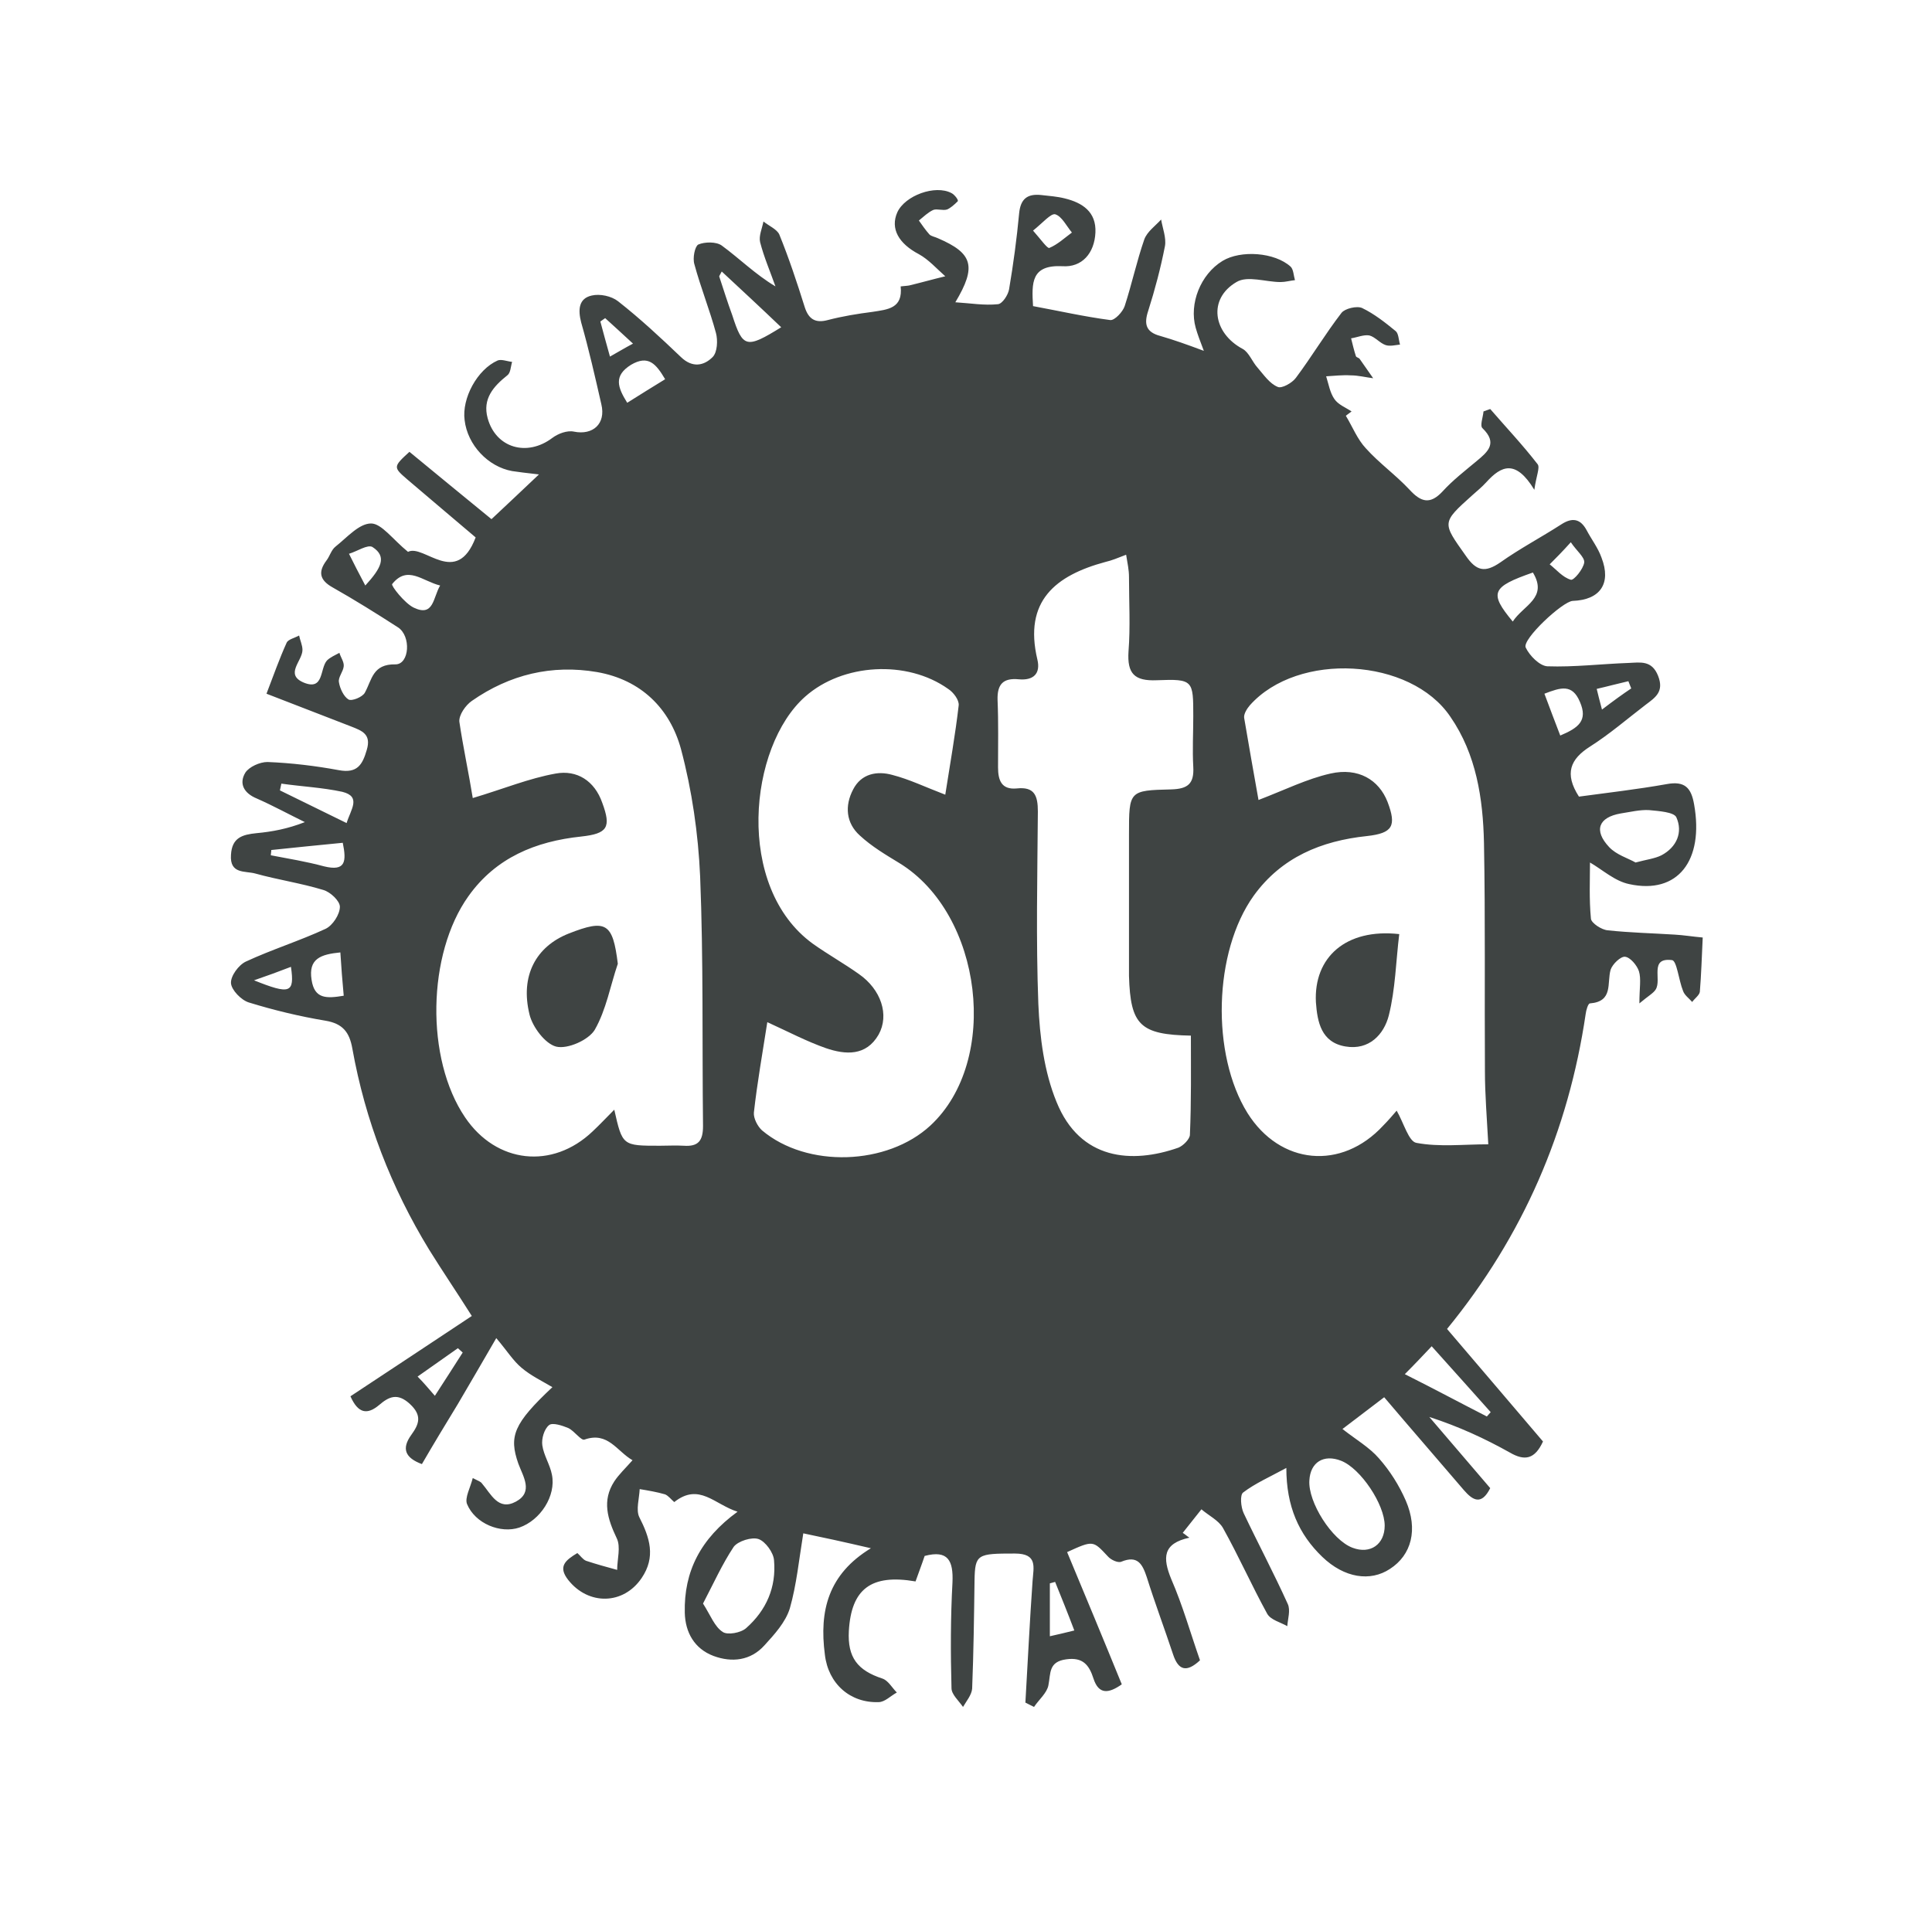 <?xml version="1.0" encoding="UTF-8"?>
<svg xmlns="http://www.w3.org/2000/svg" width="77" height="76" viewBox="0 0 77 76" fill="none">
  <g clip-path="url(#clip0_1406_62702)">
    <path d="M34.71 61.714C33.64 61.465 32.76 61.273 32.015 61.12C31.843 62.174 31.747 63.171 31.479 64.11C31.307 64.666 30.868 65.145 30.466 65.586C29.912 66.2 29.166 66.276 28.439 66.008C27.675 65.721 27.311 65.069 27.292 64.283C27.254 62.634 27.923 61.331 29.395 60.258C28.478 59.97 27.866 59.088 26.872 59.874C26.738 59.759 26.642 59.625 26.509 59.567C26.183 59.472 25.839 59.414 25.495 59.357C25.476 59.74 25.342 60.181 25.476 60.468C25.897 61.293 26.145 62.059 25.572 62.903C24.845 63.976 23.45 63.995 22.647 62.979C22.226 62.443 22.532 62.194 23.01 61.906C23.125 62.002 23.22 62.155 23.354 62.213C23.756 62.347 24.176 62.462 24.597 62.577C24.597 62.155 24.75 61.657 24.578 61.312C24.214 60.545 23.985 59.817 24.482 59.05C24.673 58.762 24.922 58.532 25.209 58.206C24.578 57.842 24.233 57.056 23.297 57.382C23.163 57.44 22.895 57.037 22.647 56.922C22.417 56.826 22.016 56.692 21.882 56.807C21.691 56.961 21.576 57.344 21.614 57.612C21.672 58.015 21.92 58.379 21.997 58.782C22.169 59.625 21.538 60.602 20.697 60.89C19.951 61.139 18.938 60.737 18.613 59.951C18.517 59.702 18.746 59.299 18.842 58.916C19.11 59.05 19.167 59.069 19.205 59.127C19.569 59.548 19.855 60.238 20.563 59.855C21.27 59.472 20.849 58.858 20.658 58.341C20.276 57.248 20.467 56.75 22.016 55.293C21.595 55.044 21.155 54.833 20.792 54.526C20.448 54.239 20.218 53.855 19.779 53.338C19.186 54.354 18.727 55.159 18.249 55.964C17.771 56.75 17.293 57.535 16.815 58.36C16.146 58.111 15.993 57.746 16.395 57.191C16.701 56.769 16.834 56.424 16.337 55.964C15.84 55.504 15.496 55.676 15.114 56.002C14.636 56.405 14.273 56.347 13.967 55.657C15.573 54.603 17.179 53.529 18.804 52.456C18.211 51.517 17.637 50.673 17.102 49.811C15.592 47.338 14.559 44.673 14.043 41.798C13.928 41.146 13.661 40.801 12.973 40.686C11.94 40.514 10.908 40.265 9.914 39.958C9.608 39.862 9.225 39.46 9.206 39.191C9.187 38.904 9.512 38.463 9.799 38.329C10.831 37.849 11.94 37.504 12.973 37.025C13.259 36.891 13.546 36.45 13.546 36.143C13.546 35.913 13.164 35.549 12.877 35.472C11.998 35.204 11.08 35.07 10.181 34.821C9.78 34.706 9.149 34.859 9.206 34.073C9.244 33.383 9.665 33.268 10.22 33.211C10.85 33.153 11.462 33.038 12.15 32.77C11.52 32.463 10.889 32.118 10.239 31.831C9.722 31.62 9.512 31.236 9.78 30.795C9.933 30.565 10.353 30.374 10.659 30.374C11.615 30.412 12.571 30.527 13.508 30.7C14.234 30.834 14.445 30.489 14.617 29.894C14.808 29.262 14.426 29.128 13.986 28.955C12.896 28.534 11.806 28.112 10.621 27.652C10.908 26.904 11.137 26.252 11.424 25.62C11.481 25.486 11.749 25.428 11.921 25.332C11.959 25.524 12.055 25.716 12.055 25.907C12.055 26.348 11.328 26.885 12.112 27.211C12.915 27.537 12.743 26.655 13.03 26.329C13.164 26.195 13.355 26.118 13.527 26.022C13.584 26.214 13.718 26.387 13.699 26.559C13.68 26.77 13.47 27 13.508 27.192C13.546 27.441 13.699 27.767 13.89 27.882C14.024 27.958 14.445 27.786 14.54 27.613C14.827 27.096 14.846 26.463 15.764 26.482C16.318 26.482 16.395 25.352 15.86 25.006C14.999 24.451 14.139 23.914 13.259 23.416C12.743 23.128 12.667 22.802 13.011 22.342C13.145 22.169 13.202 21.92 13.374 21.786C13.833 21.422 14.311 20.866 14.789 20.866C15.209 20.866 15.649 21.499 16.261 21.997C16.892 21.671 18.192 23.435 18.957 21.422C18.058 20.655 17.14 19.888 16.223 19.102C15.668 18.623 15.668 18.604 16.318 18.01C17.389 18.892 18.46 19.773 19.588 20.694C20.18 20.138 20.754 19.601 21.48 18.911C20.945 18.853 20.677 18.815 20.41 18.777C19.454 18.604 18.632 17.741 18.517 16.745C18.402 15.882 19.014 14.732 19.836 14.368C19.989 14.31 20.218 14.406 20.41 14.425C20.352 14.617 20.352 14.866 20.218 14.962C19.664 15.403 19.224 15.901 19.435 16.668C19.76 17.857 21.002 18.221 22.016 17.454C22.245 17.282 22.608 17.147 22.876 17.205C23.622 17.358 24.157 16.898 23.966 16.112C23.717 15.02 23.469 13.927 23.163 12.854C23.029 12.336 23.067 11.895 23.583 11.78C23.908 11.703 24.367 11.799 24.635 12.01C25.514 12.7 26.337 13.467 27.14 14.234C27.598 14.675 28.057 14.579 28.401 14.234C28.593 14.042 28.612 13.563 28.535 13.275C28.287 12.355 27.923 11.454 27.675 10.534C27.598 10.285 27.694 9.825 27.828 9.748C28.095 9.633 28.554 9.633 28.765 9.787C29.472 10.304 30.103 10.937 30.906 11.416C30.695 10.822 30.447 10.247 30.294 9.652C30.237 9.403 30.37 9.116 30.428 8.828C30.638 9.001 30.963 9.135 31.059 9.346C31.441 10.285 31.766 11.263 32.072 12.24C32.225 12.719 32.493 12.892 32.99 12.758C33.582 12.604 34.175 12.508 34.768 12.432C35.38 12.336 35.991 12.298 35.896 11.416C36.049 11.397 36.144 11.397 36.24 11.378C36.718 11.263 37.196 11.128 37.674 11.013C37.33 10.707 37.005 10.342 36.622 10.132C35.819 9.71 35.475 9.116 35.762 8.464C36.068 7.793 37.272 7.352 37.922 7.697C38.037 7.755 38.209 7.966 38.171 8.023C38.037 8.157 37.884 8.291 37.75 8.349C37.578 8.406 37.349 8.311 37.196 8.368C36.986 8.464 36.813 8.636 36.622 8.79C36.756 8.982 36.89 9.173 37.043 9.346C37.119 9.422 37.272 9.442 37.387 9.499C38.764 10.093 38.936 10.611 38.075 12.049C38.687 12.087 39.222 12.183 39.777 12.125C39.949 12.106 40.178 11.761 40.217 11.531C40.389 10.515 40.523 9.518 40.618 8.502C40.675 7.927 40.943 7.716 41.498 7.774C41.823 7.812 42.129 7.831 42.434 7.908C43.142 8.081 43.696 8.445 43.658 9.269C43.62 10.093 43.123 10.668 42.339 10.611C41.096 10.553 41.115 11.263 41.172 12.202C42.205 12.393 43.218 12.623 44.251 12.758C44.423 12.777 44.748 12.432 44.824 12.202C45.111 11.32 45.302 10.419 45.608 9.537C45.723 9.231 46.048 9.001 46.277 8.751C46.335 9.097 46.487 9.48 46.43 9.806C46.258 10.688 46.029 11.55 45.761 12.393C45.589 12.911 45.665 13.237 46.239 13.39C46.774 13.544 47.31 13.735 47.979 13.985C47.826 13.582 47.73 13.333 47.654 13.064C47.386 12.106 47.845 10.937 48.724 10.4C49.451 9.959 50.808 10.055 51.439 10.63C51.554 10.745 51.554 10.975 51.611 11.167C51.42 11.186 51.229 11.243 51.038 11.243C50.445 11.243 49.719 10.975 49.279 11.243C48.132 11.914 48.342 13.275 49.527 13.908C49.776 14.042 49.91 14.425 50.12 14.655C50.369 14.943 50.598 15.288 50.923 15.422C51.076 15.499 51.497 15.269 51.65 15.058C52.281 14.214 52.816 13.314 53.466 12.47C53.6 12.298 54.078 12.183 54.288 12.278C54.766 12.508 55.206 12.854 55.626 13.199C55.741 13.294 55.741 13.544 55.798 13.735C55.607 13.755 55.397 13.812 55.225 13.755C54.995 13.678 54.804 13.429 54.575 13.371C54.345 13.333 54.097 13.448 53.848 13.486C53.906 13.716 53.963 13.965 54.039 14.195C54.059 14.253 54.154 14.253 54.192 14.31C54.364 14.56 54.556 14.828 54.728 15.077C54.422 15.039 54.135 14.962 53.829 14.962C53.504 14.943 53.179 14.981 52.854 15C52.95 15.307 53.007 15.652 53.179 15.901C53.332 16.131 53.638 16.246 53.867 16.4C53.791 16.457 53.714 16.515 53.638 16.572C53.906 17.013 54.097 17.512 54.441 17.876C54.976 18.47 55.626 18.93 56.181 19.524C56.639 20.023 57.003 20.119 57.5 19.582C57.901 19.141 58.398 18.758 58.857 18.374C59.297 18.01 59.699 17.665 59.087 17.071C58.972 16.975 59.106 16.63 59.125 16.4C59.221 16.361 59.297 16.342 59.393 16.304C60.023 17.032 60.693 17.741 61.285 18.508C61.381 18.642 61.228 18.968 61.151 19.524C60.406 18.297 59.832 18.566 59.24 19.218C59.068 19.409 58.876 19.563 58.685 19.735C57.443 20.847 57.481 20.828 58.417 22.15C58.838 22.764 59.182 22.84 59.794 22.419C60.578 21.863 61.419 21.422 62.222 20.904C62.662 20.617 62.987 20.674 63.235 21.134C63.427 21.499 63.694 21.844 63.828 22.227C64.23 23.262 63.771 23.914 62.681 23.952C62.279 23.971 60.654 25.486 60.807 25.811C60.96 26.137 61.362 26.54 61.668 26.559C62.738 26.597 63.828 26.463 64.918 26.425C65.377 26.406 65.836 26.31 66.084 26.942C66.333 27.575 65.969 27.805 65.587 28.093C64.861 28.648 64.153 29.262 63.369 29.76C62.585 30.259 62.337 30.834 62.929 31.754C64.058 31.6 65.243 31.466 66.428 31.255C67.155 31.121 67.403 31.409 67.518 32.06C67.919 34.303 66.868 35.664 64.937 35.242C64.363 35.127 63.866 34.667 63.369 34.38C63.369 35.051 63.331 35.837 63.407 36.623C63.427 36.795 63.828 37.063 64.077 37.083C64.956 37.178 65.855 37.198 66.753 37.255C67.097 37.274 67.442 37.332 67.862 37.37C67.824 38.137 67.805 38.846 67.747 39.536C67.728 39.67 67.537 39.805 67.442 39.939C67.308 39.785 67.136 39.67 67.078 39.498C66.906 39.076 66.83 38.29 66.638 38.271C65.721 38.156 66.237 39.038 65.989 39.44C65.893 39.594 65.702 39.69 65.338 39.996C65.338 39.383 65.415 39.019 65.319 38.712C65.243 38.482 64.975 38.156 64.765 38.137C64.593 38.118 64.268 38.425 64.191 38.654C64.038 39.191 64.306 39.92 63.369 39.996C63.293 39.996 63.216 40.265 63.197 40.418C62.509 45.076 60.712 49.255 57.672 52.973C58.972 54.488 60.234 55.983 61.496 57.459C61.171 58.168 60.769 58.245 60.176 57.9C59.182 57.344 58.15 56.865 56.965 56.481C57.767 57.42 58.571 58.36 59.393 59.318C59.048 60.008 58.704 59.817 58.341 59.395C57.309 58.187 56.257 56.98 55.167 55.695C54.594 56.136 54.078 56.52 53.504 56.961C54.039 57.382 54.575 57.689 54.957 58.13C55.397 58.628 55.76 59.203 56.028 59.817C56.525 60.967 56.257 61.983 55.397 62.538C54.613 63.056 53.581 62.903 52.701 62.059C51.764 61.158 51.267 60.047 51.267 58.513C50.598 58.877 50.025 59.127 49.547 59.491C49.413 59.587 49.451 60.066 49.566 60.315C50.139 61.523 50.77 62.711 51.325 63.938C51.439 64.187 51.325 64.532 51.305 64.82C51.038 64.666 50.636 64.57 50.502 64.321C49.891 63.209 49.374 62.04 48.743 60.909C48.571 60.602 48.17 60.411 47.883 60.162C47.635 60.468 47.386 60.794 47.138 61.101C47.233 61.158 47.31 61.235 47.405 61.293C46.335 61.523 46.335 62.098 46.679 62.941C47.138 63.995 47.443 65.088 47.826 66.181C47.291 66.679 46.965 66.583 46.755 65.951C46.411 64.915 46.029 63.9 45.704 62.864C45.532 62.347 45.34 61.983 44.69 62.251C44.556 62.309 44.27 62.174 44.155 62.04C43.562 61.408 43.581 61.388 42.53 61.868C43.257 63.612 43.983 65.356 44.709 67.139C44.193 67.503 43.792 67.561 43.581 66.909C43.409 66.372 43.161 66.046 42.492 66.142C41.784 66.238 41.88 66.698 41.784 67.177C41.727 67.484 41.402 67.752 41.211 68.04C41.096 67.982 40.981 67.925 40.867 67.867C40.962 66.257 41.039 64.628 41.153 63.018C41.192 62.462 41.364 61.925 40.446 61.925C38.955 61.925 38.859 61.944 38.84 62.999C38.821 64.436 38.802 65.874 38.745 67.311C38.725 67.561 38.515 67.81 38.381 68.04C38.209 67.791 37.922 67.541 37.922 67.292C37.884 65.893 37.884 64.475 37.961 63.075C37.999 62.213 37.788 61.772 36.852 62.021C36.737 62.366 36.603 62.711 36.489 63.037C34.71 62.73 33.927 63.344 33.831 65.011C33.774 66.066 34.175 66.583 35.169 66.909C35.399 66.986 35.552 67.273 35.743 67.465C35.494 67.599 35.265 67.848 35.016 67.848C33.888 67.887 33.009 67.12 32.875 65.951C32.646 64.206 33.009 62.749 34.71 61.714ZM18.842 31.811C20.066 31.447 21.079 31.025 22.149 30.834C22.991 30.68 23.698 31.121 24.004 32.003C24.367 32.981 24.214 33.23 23.163 33.345C21.346 33.536 19.76 34.188 18.67 35.722C17.026 38.022 16.949 42.201 18.536 44.539C19.779 46.379 22.016 46.629 23.622 45.095C23.908 44.827 24.176 44.539 24.482 44.233C24.807 45.67 24.807 45.67 26.298 45.67C26.623 45.67 26.929 45.651 27.254 45.67C27.828 45.709 28.019 45.478 28.019 44.884C27.981 41.568 28.038 38.252 27.904 34.936C27.828 33.23 27.579 31.505 27.14 29.856C26.7 28.246 25.553 27.096 23.794 26.789C21.997 26.482 20.314 26.885 18.804 27.939C18.555 28.112 18.288 28.495 18.307 28.764C18.46 29.799 18.689 30.853 18.842 31.811ZM50.158 31.888C51.21 31.485 52.089 31.045 53.026 30.834C54.135 30.584 54.957 31.083 55.301 31.965C55.664 32.923 55.511 33.211 54.479 33.326C52.663 33.517 51.076 34.169 49.967 35.703C48.361 37.945 48.266 42.028 49.719 44.367C51.019 46.437 53.466 46.667 55.129 44.865C55.339 44.654 55.531 44.424 55.664 44.271C55.951 44.769 56.142 45.498 56.448 45.555C57.366 45.728 58.322 45.613 59.316 45.613C59.259 44.539 59.182 43.619 59.182 42.699C59.163 39.67 59.201 36.623 59.144 33.594C59.106 31.831 58.838 30.067 57.806 28.572C56.219 26.214 51.726 25.965 49.814 28.112C49.699 28.246 49.566 28.457 49.585 28.61C49.776 29.722 49.967 30.834 50.158 31.888ZM37.674 31.677C37.865 30.45 38.075 29.281 38.209 28.112C38.228 27.901 37.999 27.594 37.788 27.46C36.144 26.291 33.582 26.444 32.091 27.767C29.835 29.76 29.281 35.358 32.397 37.619C32.99 38.041 33.64 38.405 34.233 38.827C35.112 39.44 35.456 40.456 35.016 41.242C34.519 42.105 33.697 42.047 32.913 41.779C32.148 41.511 31.422 41.127 30.581 40.744C30.39 41.971 30.179 43.159 30.046 44.348C30.026 44.578 30.198 44.903 30.37 45.057C32.168 46.571 35.361 46.456 37.081 44.865C39.873 42.277 39.165 36.431 35.838 34.399C35.303 34.073 34.749 33.747 34.271 33.306C33.716 32.808 33.659 32.118 34.003 31.466C34.328 30.834 34.959 30.719 35.571 30.891C36.24 31.064 36.871 31.37 37.674 31.677ZM47.463 41.281C45.436 41.242 45.054 40.859 44.996 38.904C44.996 38.674 44.996 38.463 44.996 38.233C44.996 36.565 44.996 34.917 44.996 33.249C44.996 31.524 44.996 31.505 46.679 31.466C47.348 31.447 47.596 31.236 47.558 30.565C47.52 29.894 47.558 29.224 47.558 28.553C47.558 27.115 47.558 27.058 46.105 27.115C45.207 27.153 44.92 26.847 44.977 25.965C45.054 24.987 44.996 23.991 44.996 22.994C44.996 22.725 44.939 22.457 44.882 22.112C44.537 22.246 44.308 22.342 44.059 22.399C42.071 22.936 40.79 23.952 41.345 26.291C41.478 26.847 41.192 27.134 40.599 27.077C39.987 27.019 39.739 27.268 39.758 27.901C39.796 28.802 39.777 29.684 39.777 30.584C39.777 31.102 39.911 31.485 40.523 31.428C41.23 31.351 41.364 31.715 41.364 32.348C41.345 34.897 41.287 37.466 41.383 40.015C41.44 41.338 41.612 42.718 42.109 43.926C43.046 46.245 45.111 46.399 46.965 45.747C47.157 45.67 47.424 45.402 47.424 45.229C47.482 43.907 47.463 42.584 47.463 41.281ZM55.187 60.813C55.187 59.97 54.231 58.532 53.447 58.226C52.758 57.957 52.223 58.283 52.185 59.011C52.127 59.874 53.083 61.388 53.906 61.695C54.613 61.964 55.187 61.561 55.187 60.813ZM28.019 63.919C28.325 64.398 28.478 64.839 28.803 65.05C28.994 65.184 29.529 65.088 29.74 64.896C30.543 64.187 30.944 63.267 30.849 62.194C30.829 61.887 30.504 61.446 30.237 61.35C29.969 61.254 29.415 61.427 29.242 61.657C28.784 62.347 28.439 63.114 28.019 63.919ZM65.186 34.38C65.606 34.265 65.95 34.227 66.218 34.092C66.83 33.767 67.078 33.172 66.811 32.578C66.715 32.367 66.103 32.329 65.721 32.291C65.358 32.271 64.975 32.367 64.593 32.425C63.713 32.578 63.503 33.096 64.134 33.767C64.421 34.073 64.88 34.207 65.186 34.38ZM59.259 56.462C59.316 56.405 59.354 56.347 59.412 56.29C58.647 55.427 57.882 54.584 57.06 53.663C56.678 54.066 56.391 54.373 55.989 54.775C57.175 55.37 58.207 55.925 59.259 56.462ZM31.135 13.045C30.313 12.259 29.548 11.55 28.765 10.822C28.688 10.975 28.65 11.013 28.669 11.033C28.841 11.55 28.994 12.049 29.185 12.566C29.606 13.87 29.74 13.908 31.135 13.045ZM11.214 31.236C11.194 31.332 11.175 31.409 11.156 31.505C12.017 31.926 12.877 32.348 13.814 32.808C13.986 32.252 14.406 31.754 13.642 31.562C12.839 31.39 12.017 31.351 11.214 31.236ZM13.565 37.964C12.781 38.041 12.284 38.214 12.418 39.057C12.533 39.824 13.011 39.805 13.699 39.69C13.642 39.095 13.604 38.559 13.565 37.964ZM60.291 24.776C60.712 24.125 61.706 23.837 61.094 22.821C59.45 23.396 59.335 23.626 60.291 24.776ZM61.553 27.652C61.763 28.227 61.974 28.764 62.184 29.319C62.91 29.013 63.293 28.725 62.968 27.978C62.662 27.249 62.203 27.402 61.553 27.652ZM17.542 23.339C16.834 23.166 16.242 22.515 15.63 23.281C15.573 23.339 16.127 24.048 16.49 24.221C17.293 24.604 17.255 23.818 17.542 23.339ZM24.998 16.055C25.514 15.729 26.011 15.422 26.509 15.116C26.145 14.502 25.839 14.138 25.151 14.54C24.444 14.981 24.616 15.441 24.998 16.055ZM10.812 33.882C10.812 33.958 10.793 34.035 10.793 34.092C11.5 34.227 12.208 34.342 12.915 34.533C13.775 34.744 13.814 34.342 13.661 33.594C12.667 33.69 11.73 33.786 10.812 33.882ZM41.172 9.192C41.478 9.537 41.746 9.921 41.823 9.882C42.148 9.748 42.434 9.48 42.721 9.269C42.511 9.02 42.32 8.617 42.052 8.541C41.88 8.502 41.555 8.886 41.172 9.192ZM14.559 23.339C15.19 22.649 15.439 22.189 14.846 21.805C14.655 21.69 14.234 21.978 13.909 22.074C14.101 22.457 14.292 22.84 14.559 23.339ZM42.052 63.056C41.975 63.075 41.918 63.094 41.842 63.114C41.842 63.785 41.842 64.455 41.842 65.222C42.186 65.145 42.434 65.088 42.817 64.992C42.549 64.283 42.3 63.669 42.052 63.056ZM62.605 21.614C62.26 21.997 62.012 22.246 61.763 22.495C62.031 22.706 62.279 23.013 62.605 23.109C62.719 23.147 63.102 22.687 63.14 22.419C63.159 22.208 62.834 21.959 62.605 21.614ZM17.332 55.638C17.771 54.967 18.096 54.449 18.441 53.913C18.383 53.855 18.307 53.798 18.249 53.74C17.733 54.104 17.217 54.469 16.643 54.871C16.892 55.12 17.045 55.312 17.332 55.638ZM25.228 13.697C24.788 13.294 24.463 12.988 24.119 12.681C24.061 12.719 24.004 12.758 23.927 12.815C24.042 13.237 24.157 13.678 24.31 14.214C24.654 14.023 24.864 13.889 25.228 13.697ZM65.013 27.441C64.975 27.345 64.937 27.249 64.899 27.153C64.478 27.249 64.058 27.364 63.637 27.46C63.694 27.69 63.752 27.939 63.847 28.284C64.325 27.92 64.669 27.671 65.013 27.441ZM11.596 38.539C11.099 38.731 10.678 38.885 10.124 39.076C11.558 39.651 11.749 39.594 11.596 38.539Z" fill="#3F4443"></path>
    <path d="M24.623 38.416C24.323 39.294 24.163 40.248 23.703 41.05C23.463 41.451 22.623 41.833 22.163 41.718C21.724 41.603 21.224 40.935 21.104 40.439C20.724 38.893 21.363 37.729 22.663 37.213C24.163 36.622 24.423 36.794 24.623 38.416Z" fill="#3F4443"></path>
    <path d="M55.767 37.234C55.635 38.304 55.615 39.428 55.35 40.48C55.16 41.224 54.572 41.876 53.623 41.713C52.655 41.55 52.503 40.734 52.446 39.954C52.351 38.159 53.642 36.998 55.767 37.234Z" fill="#3F4443"></path>
  </g>
  <defs>
    <clipPath id="clip0_1406_62702">
      <rect width="60.517" height="60.463" fill="white" transform="translate(8.295 7.577)"></rect>
    </clipPath>
  </defs>
</svg>
